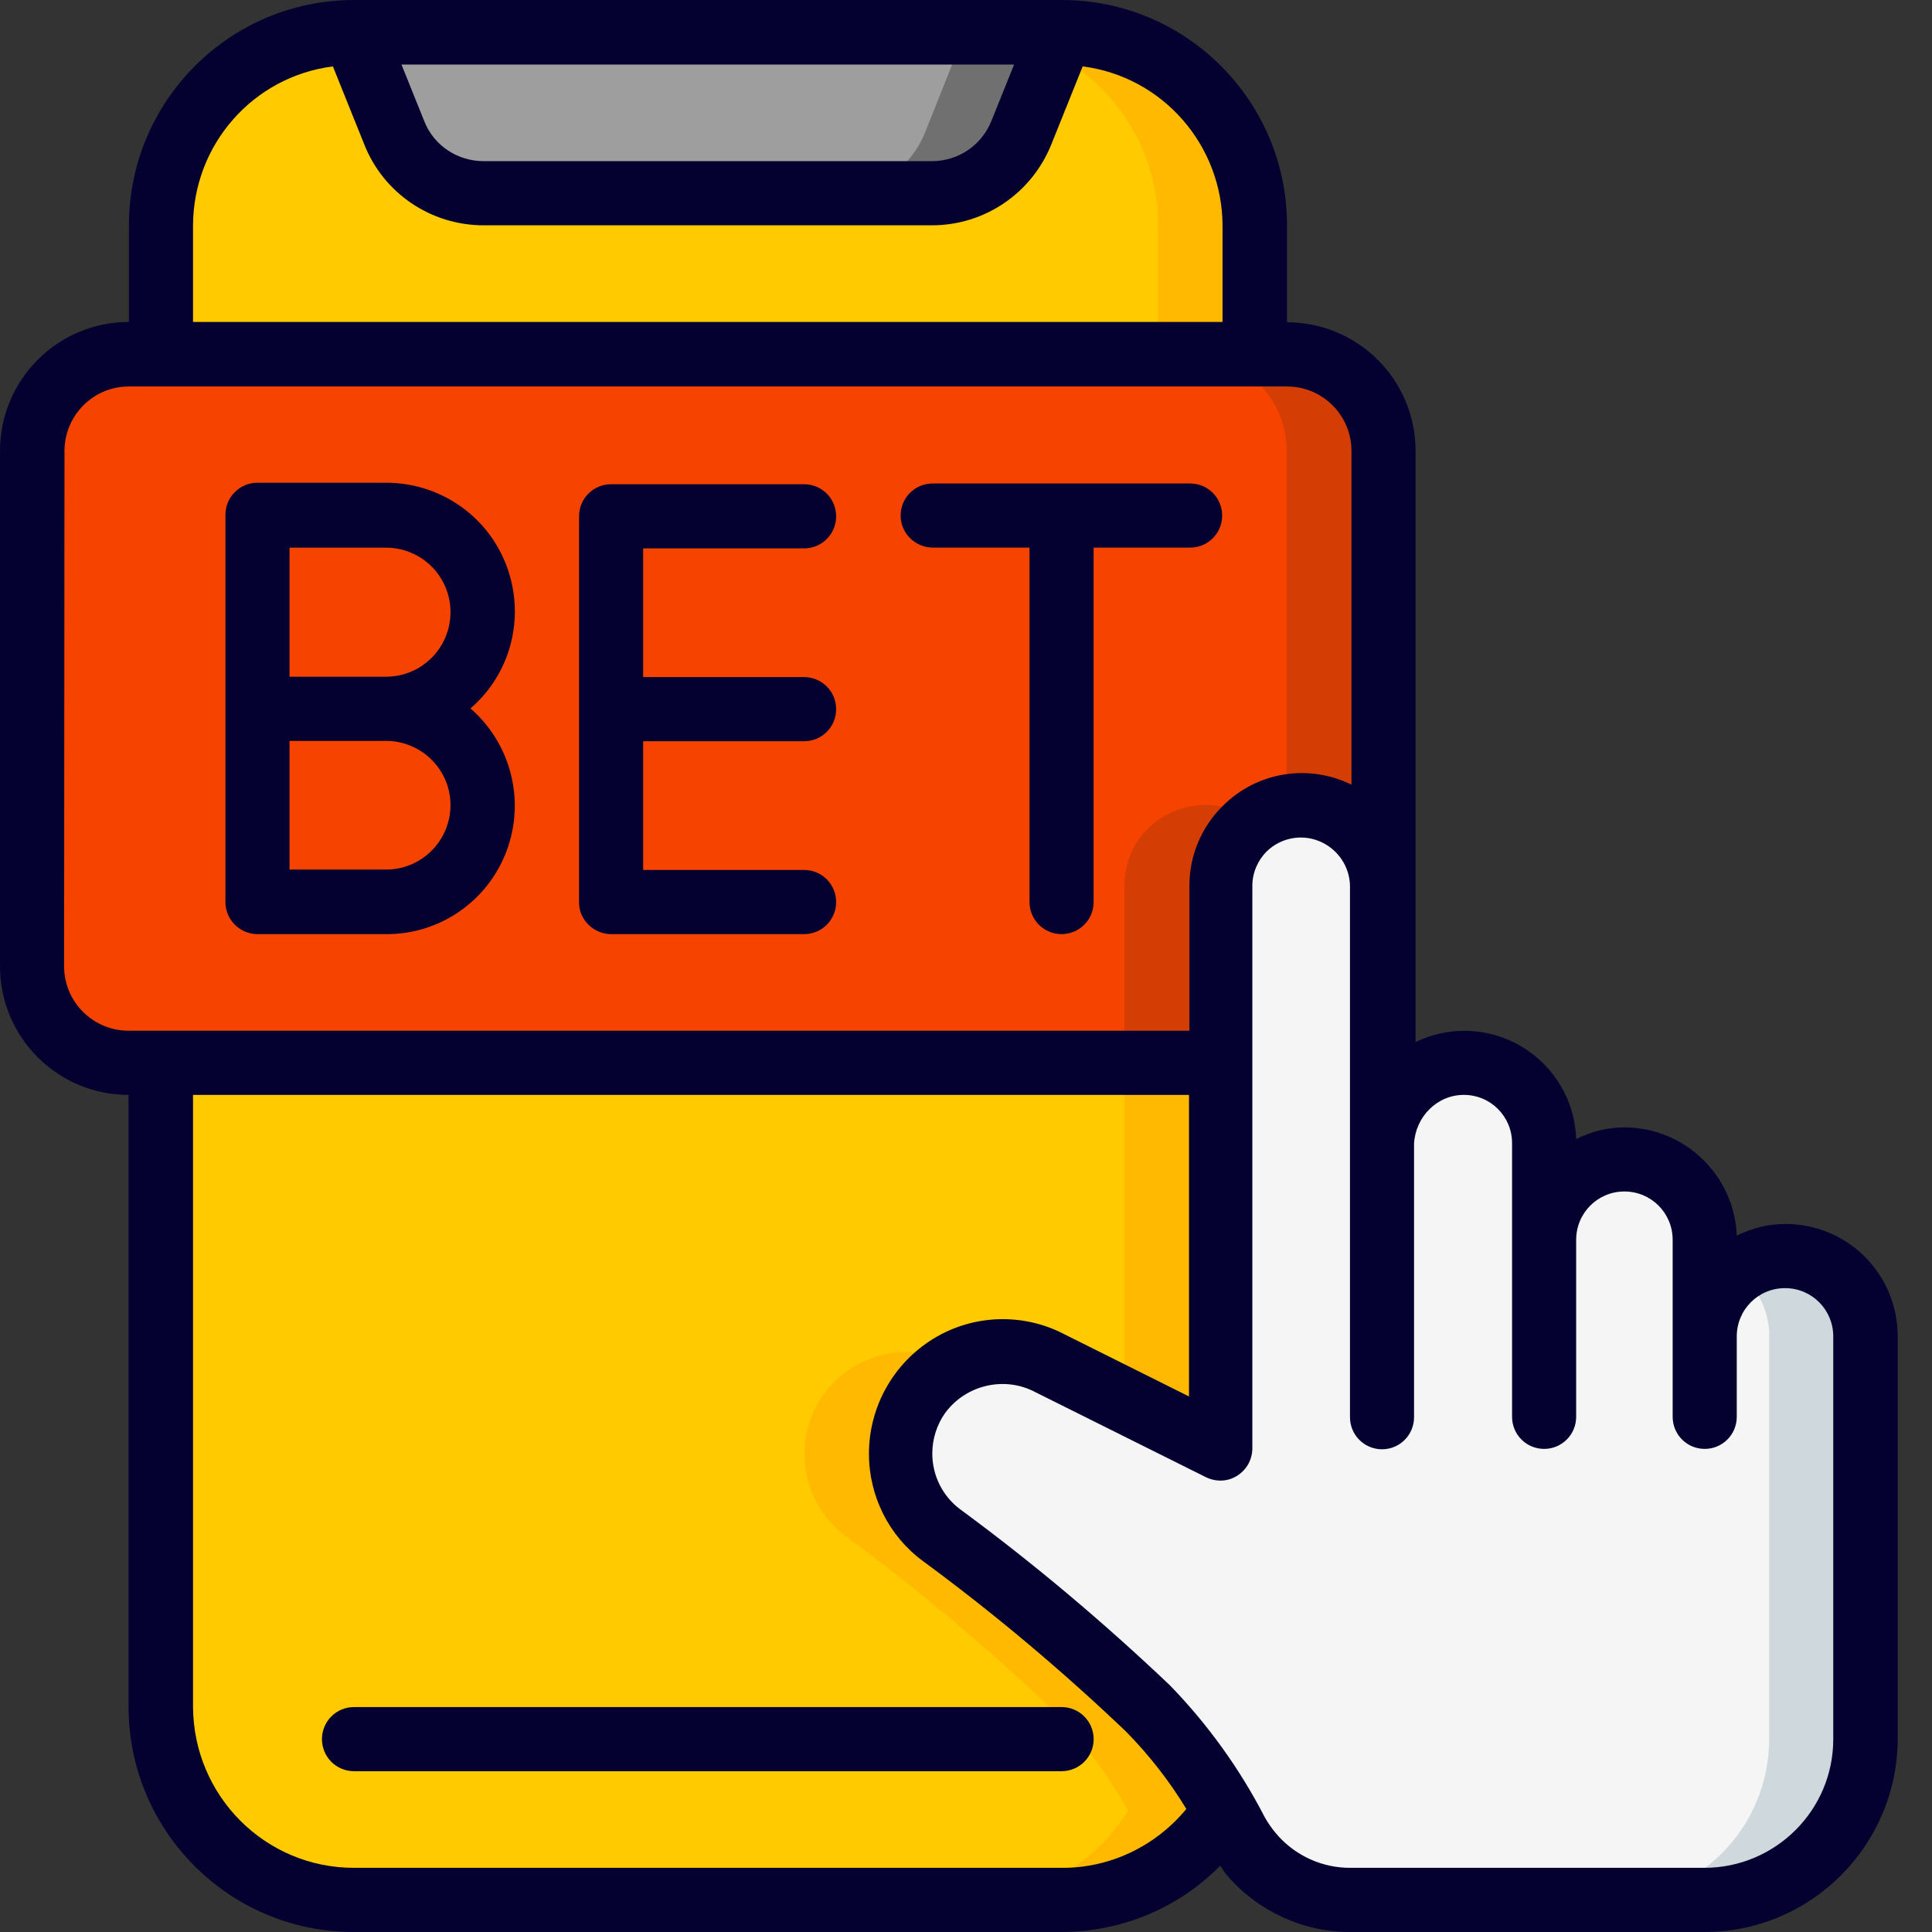 <svg width="56" height="56" viewBox="0 0 56 56" fill="none" xmlns="http://www.w3.org/2000/svg">
<rect x="0" y="0" width="56" height="56" fill="#333333" stroke="none"/>
<path fill-rule="evenodd" clip-rule="evenodd" d="M36.365 6.531V10.261H4.666V6.531C4.666 3.435 7.168 0.93 10.261 0.93H30.771C33.863 0.93 36.365 3.446 36.365 6.531Z" fill="#FFCA00"/>
<path fill-rule="evenodd" clip-rule="evenodd" d="M30.771 0.93H27.974C31.066 0.93 33.568 3.435 33.568 6.531V10.261H36.366V6.531C36.366 3.446 33.863 0.93 30.771 0.93Z" fill="#FFB900"/>
<path fill-rule="evenodd" clip-rule="evenodd" d="M35.502 52.477C34.464 54.096 32.683 55.07 30.771 55.07H10.261C7.168 55.07 4.666 52.565 4.666 49.469V30.806H35.404V41.986L30.465 39.525C29.547 39.032 28.443 39.065 27.547 39.601C26.651 40.137 26.116 41.1 26.116 42.139C26.116 43.069 26.553 43.944 27.296 44.502C29.394 46.045 31.393 47.729 33.284 49.523C34.147 50.41 34.89 51.405 35.502 52.477Z" fill="#FFCA00"/>
<path fill-rule="evenodd" clip-rule="evenodd" d="M35.392 41.986V30.806H32.595V40.597L35.392 41.986Z" fill="#FFB900"/>
<path fill-rule="evenodd" clip-rule="evenodd" d="M33.283 49.524C31.392 47.719 29.393 46.045 27.295 44.502C26.552 43.945 26.104 43.069 26.115 42.14C26.115 41.538 26.3 40.936 26.65 40.444C26.912 40.061 27.273 39.755 27.688 39.547L27.666 39.536C26.748 39.044 25.645 39.077 24.749 39.612C23.853 40.148 23.317 41.111 23.317 42.151C23.317 43.08 23.755 43.956 24.497 44.514C26.596 46.056 28.595 47.741 30.485 49.535C31.36 50.421 32.103 51.416 32.704 52.499H32.693C31.666 54.118 29.884 55.092 27.972 55.092H30.77C32.682 55.092 34.463 54.118 35.49 52.499H35.501C34.889 51.405 34.146 50.41 33.283 49.524Z" fill="#FFB900"/>
<path fill-rule="evenodd" clip-rule="evenodd" d="M30.771 0.93L29.613 3.839C29.186 4.9 28.159 5.6 27.012 5.6H14.02C12.872 5.6 11.845 4.9 11.419 3.839L10.261 0.93" fill="#9E9E9E"/>
<path fill-rule="evenodd" clip-rule="evenodd" d="M27.973 0.93L26.814 3.839C26.388 4.9 25.361 5.6 24.214 5.6H27.011C28.159 5.6 29.186 4.9 29.612 3.839L30.77 0.93H27.973Z" fill="#707070"/>
<path fill-rule="evenodd" clip-rule="evenodd" d="M54.078 38.737V50.41C54.078 51.646 53.586 52.838 52.712 53.714C51.838 54.589 50.647 55.081 49.412 55.081H39.14C38.048 55.081 36.999 54.6 36.288 53.768V53.757C36.125 53.56 35.983 53.352 35.862 53.134L35.502 52.488C34.901 51.405 34.147 50.41 33.284 49.524C31.393 47.718 29.393 46.045 27.296 44.502C26.552 43.944 26.105 43.069 26.115 42.139C26.115 41.1 26.662 40.137 27.547 39.601C28.443 39.065 29.547 39.032 30.464 39.525L35.403 41.986V25.675C35.403 25.052 35.655 24.461 36.092 24.023C36.769 23.356 37.764 23.159 38.649 23.52C39.523 23.881 40.102 24.734 40.102 25.675V33.147C40.102 31.856 41.151 30.817 42.429 30.817C43.708 30.817 44.757 31.867 44.757 33.147V35.947C44.757 34.657 45.806 33.617 47.084 33.617C48.374 33.617 49.412 34.668 49.412 35.947V38.748C49.412 37.457 50.461 36.418 51.739 36.418C53.04 36.407 54.078 37.457 54.078 38.737Z" fill="#F5F5F5"/>
<path fill-rule="evenodd" clip-rule="evenodd" d="M53.4 37.085C52.58 36.265 51.28 36.177 50.351 36.877C50.439 36.943 50.526 37.009 50.603 37.085C51.04 37.523 51.291 38.114 51.28 38.737V50.41C51.28 51.646 50.788 52.838 49.914 53.714C49.04 54.589 47.849 55.081 46.614 55.081H49.412C50.646 55.081 51.837 54.589 52.712 53.714C53.586 52.838 54.077 51.646 54.077 50.41V38.737C54.077 38.125 53.837 37.523 53.4 37.085Z" fill="#CFD8DC"/>
<path fill-rule="evenodd" clip-rule="evenodd" d="M40.091 13.073V25.675C40.08 24.724 39.512 23.881 38.638 23.52C37.764 23.159 36.758 23.356 36.081 24.024C35.633 24.461 35.392 25.052 35.392 25.675V30.806H3.726C2.185 30.806 0.929 29.548 0.929 28.006V13.073C0.929 11.53 2.185 10.273 3.726 10.273H37.294C38.846 10.273 40.091 11.52 40.091 13.073Z" fill="#F64300"/>
<path fill-rule="evenodd" clip-rule="evenodd" d="M34.944 23.334C34.321 23.334 33.72 23.575 33.283 24.013C32.835 24.45 32.595 25.041 32.595 25.665V30.795H35.392V25.665C35.392 25.041 35.643 24.45 36.08 24.013C36.157 23.936 36.244 23.86 36.343 23.794C35.938 23.499 35.447 23.334 34.944 23.334Z" fill="#D43D04"/>
<path fill-rule="evenodd" clip-rule="evenodd" d="M37.293 10.273H34.496C36.037 10.273 37.293 11.53 37.293 13.073V23.389C37.982 23.258 38.692 23.433 39.227 23.87C39.774 24.308 40.08 24.975 40.091 25.675V13.073C40.091 11.52 38.845 10.273 37.293 10.273Z" fill="#D43D04"/>
<path fill-rule="evenodd" clip-rule="evenodd" d="M30.771 49.48H10.261C9.747 49.48 9.332 49.896 9.332 50.41C9.332 50.924 9.747 51.339 10.261 51.339H30.771C31.284 51.339 31.7 50.924 31.7 50.41C31.7 49.896 31.284 49.48 30.771 49.48Z" fill="#040130"/>
<path d="M3.726 31.736V49.469C3.726 53.079 6.655 56 10.249 56H30.76C32.497 56 34.158 55.311 35.371 54.075C35.414 54.14 35.447 54.206 35.491 54.261C35.513 54.293 35.535 54.326 35.567 54.359C36.464 55.398 37.764 56 39.13 56H49.401C52.493 56 54.996 53.495 55.007 50.399V38.737C55.007 37.873 54.668 37.042 54.056 36.429C53.444 35.816 52.614 35.477 51.75 35.477C51.259 35.477 50.778 35.598 50.341 35.816C50.275 34.066 48.833 32.688 47.096 32.677C46.604 32.677 46.123 32.797 45.686 33.016C45.653 31.922 45.063 30.915 44.123 30.347C43.184 29.778 42.025 29.723 41.031 30.204V13.073C41.031 11.005 39.359 9.342 37.305 9.342V6.531C37.305 2.921 34.376 0 30.781 0H10.261C6.655 0 3.737 2.932 3.737 6.531V9.332C1.672 9.332 0 11.005 0 13.073V28.006C0 30.073 1.672 31.736 3.726 31.736ZM30.77 54.14H10.261C7.682 54.14 5.606 52.051 5.595 49.469V31.736H34.464V40.477L30.869 38.683C29.667 38.048 28.214 38.092 27.055 38.803C25.897 39.514 25.187 40.772 25.187 42.139C25.187 43.365 25.766 44.524 26.749 45.246C28.815 46.767 30.781 48.419 32.639 50.191C33.306 50.869 33.896 51.624 34.387 52.434C33.491 53.517 32.169 54.151 30.77 54.14ZM42.43 31.736C43.205 31.736 43.828 32.359 43.828 33.136V41.067C43.828 41.582 44.243 41.997 44.757 41.997C45.271 41.997 45.686 41.582 45.686 41.067V35.937C45.686 35.16 46.309 34.536 47.084 34.536C47.86 34.536 48.483 35.16 48.483 35.937V41.067C48.483 41.582 48.898 41.997 49.412 41.997C49.926 41.997 50.341 41.582 50.341 41.067V38.737C50.341 37.961 50.964 37.337 51.739 37.337C52.515 37.337 53.138 37.961 53.138 38.737V50.41C53.138 52.477 51.455 54.14 49.401 54.14H39.13C38.332 54.14 37.578 53.801 37.043 53.21C37.032 53.188 37.01 53.167 36.988 53.145C36.868 53.002 36.758 52.849 36.66 52.674C35.939 51.274 35.01 49.983 33.917 48.856C31.994 47.029 29.973 45.323 27.831 43.748C27.317 43.365 27.023 42.763 27.023 42.129C27.023 41.713 27.154 41.297 27.394 40.958C27.995 40.138 29.12 39.875 30.017 40.356L34.956 42.818C35.251 42.96 35.589 42.949 35.862 42.774C36.136 42.599 36.3 42.304 36.3 41.975V25.675C36.3 25.303 36.453 24.942 36.715 24.68C37.119 24.286 37.72 24.166 38.245 24.384C38.769 24.603 39.119 25.107 39.13 25.675V41.078C39.13 41.593 39.545 42.008 40.059 42.008C40.572 42.008 40.987 41.593 40.987 41.078V33.147C41.031 32.37 41.654 31.736 42.43 31.736ZM29.394 1.871L28.738 3.501C28.454 4.212 27.776 4.671 27.012 4.671H14.019C13.255 4.671 12.566 4.212 12.293 3.501L11.637 1.871H29.394ZM5.595 6.531C5.606 4.19 7.332 2.221 9.649 1.925L10.556 4.179C11.113 5.601 12.49 6.531 14.019 6.531H27.012C28.541 6.531 29.907 5.601 30.476 4.179L31.382 1.925C33.699 2.221 35.425 4.201 35.436 6.531V9.332H5.595V6.531ZM1.869 13.073C1.869 12.044 2.699 11.202 3.737 11.202H37.305C38.332 11.202 39.173 12.034 39.173 13.073V22.744C37.928 22.131 36.431 22.372 35.447 23.356C34.824 23.969 34.475 24.8 34.475 25.675V29.876H3.726C2.699 29.876 1.858 29.045 1.858 28.006L1.869 13.073Z" fill="#040130"/>
<path d="M7.463 27.076H11.189C12.741 27.087 14.14 26.124 14.686 24.658C15.232 23.192 14.806 21.552 13.637 20.534C14.817 19.517 15.232 17.876 14.686 16.41C14.14 14.944 12.741 13.992 11.189 13.992H7.463C6.95 13.992 6.534 14.408 6.534 14.922V26.124C6.523 26.649 6.95 27.076 7.463 27.076ZM13.058 23.335C13.058 24.363 12.227 25.205 11.189 25.205H8.392V21.475H11.189C12.216 21.475 13.058 22.306 13.058 23.335ZM8.392 15.874H11.189C12.216 15.874 13.058 16.705 13.058 17.744C13.058 18.773 12.227 19.615 11.189 19.615H8.392V15.874Z" fill="#040130"/>
<path fill-rule="evenodd" clip-rule="evenodd" d="M17.713 27.076H23.308C23.821 27.076 24.236 26.66 24.236 26.146C24.236 25.632 23.821 25.216 23.308 25.216H18.642V21.485H23.308C23.821 21.485 24.236 21.07 24.236 20.556C24.236 20.041 23.821 19.626 23.308 19.626H18.642V15.895H23.308C23.821 15.895 24.236 15.48 24.236 14.966C24.236 14.451 23.821 14.036 23.308 14.036H17.713C17.199 14.036 16.784 14.451 16.784 14.966V26.168C16.784 26.649 17.199 27.076 17.713 27.076Z" fill="#040130"/>
<path fill-rule="evenodd" clip-rule="evenodd" d="M27.044 15.873H29.841V26.146C29.841 26.66 30.257 27.076 30.77 27.076C31.284 27.076 31.699 26.66 31.699 26.146V15.873H34.496C35.01 15.873 35.425 15.458 35.425 14.944C35.425 14.429 35.01 14.014 34.496 14.014H27.033C26.52 14.014 26.105 14.429 26.105 14.944C26.105 15.458 26.531 15.873 27.044 15.873Z" fill="#040130"/>
</svg>
